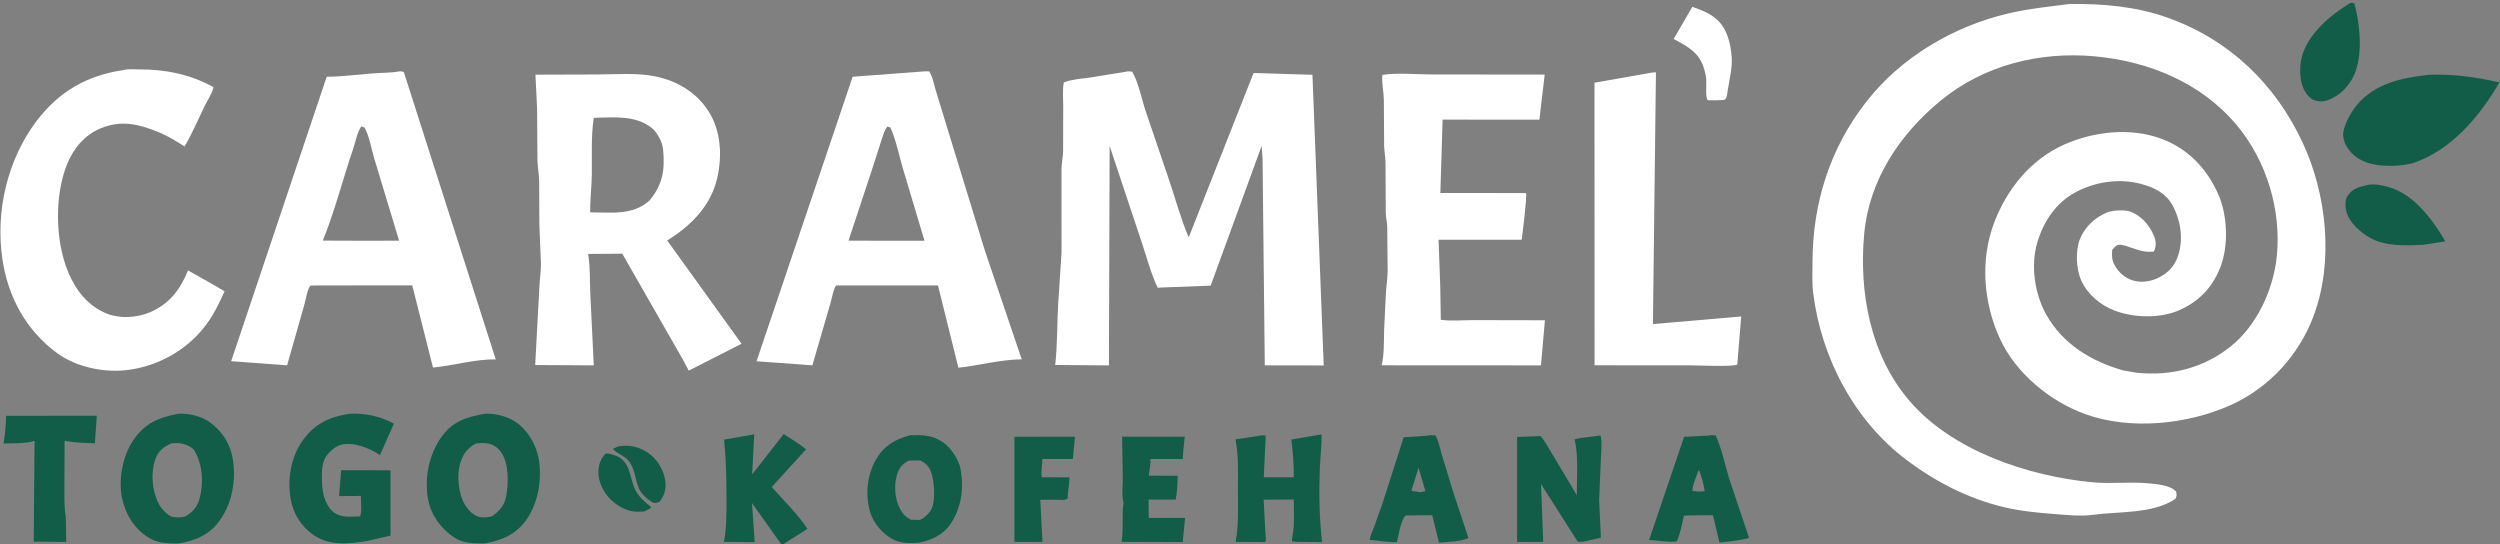 <?xml version="1.0" encoding="UTF-8"?> <svg xmlns="http://www.w3.org/2000/svg" width="170" height="37" viewBox="0 0 170 37" fill="none"><rect x="0" y="0" width="170" height="37" fill="#808080" stroke="none"/><g clip-path="url(#clip0_276_9328)"><path d="M42.033 30.358L42.211 30.328C42.938 30.235 43.626 30.451 44.202 30.891C44.788 31.339 45.171 32.075 45.251 32.795C45.303 33.257 45.154 33.745 44.861 34.107C44.705 34.202 44.63 34.194 44.451 34.196C44.1 34.017 43.648 33.641 43.477 33.282C43.181 32.665 43.212 31.971 42.788 31.391C42.47 30.955 41.963 30.877 41.679 30.521L42.033 30.358Z" fill="#125D48"></path><path d="M41.185 30.847C41.207 30.84 41.229 30.836 41.252 30.833C41.377 30.819 41.622 30.908 41.748 30.944C42.94 31.291 42.767 32.524 43.241 33.386C43.492 33.841 43.861 34.145 44.262 34.465L44.246 34.56L43.794 34.784L43.261 34.795C42.6 34.776 41.892 34.357 41.452 33.891C40.992 33.404 40.663 32.697 40.691 32.029C40.708 31.607 40.864 31.138 41.185 30.847Z" fill="#125D48"></path><path d="M115.076 0.468C115.666 0.665 116.226 0.879 116.703 1.286C117.454 1.929 117.693 2.983 117.757 3.917C117.804 4.594 117.607 5.408 117.494 6.079C117.46 6.278 117.449 6.62 117.31 6.764C117.263 6.813 116.728 6.816 116.623 6.822L116.128 6.814C115.954 6.645 116.047 5.713 116.027 5.418C116.01 5.174 115.955 4.933 115.886 4.699C115.55 3.561 114.788 3.179 113.809 2.649L115.076 0.468Z" fill="white"></path><path d="M161.054 12.566C161.5 12.495 161.946 12.591 162.376 12.705C164.133 13.169 165.429 14.951 166.287 16.414L164.752 16.651C163.57 16.702 162.204 16.763 161.148 16.163C160.499 15.793 159.75 15.136 159.556 14.393C159.478 14.09 159.446 13.624 159.617 13.346C159.959 12.793 160.461 12.701 161.054 12.566Z" fill="#125D48"></path><path d="M159.822 0.204C159.962 0.172 159.981 0.178 160.106 0.245C160.465 1.64 160.661 3.449 160.187 4.834C159.933 5.578 159.335 6.319 158.613 6.67C158.11 6.915 157.827 6.967 157.29 6.788C157.034 6.644 156.887 6.457 156.736 6.211C156.353 5.588 156.345 4.581 156.522 3.884C156.918 2.325 158.475 1.003 159.822 0.204Z" fill="#125D48"></path><path d="M68.98 29.697L73.097 29.694L72.958 31.213L70.881 31.213C70.888 31.538 70.758 32.203 70.847 32.454L72.732 32.459C72.708 32.935 72.613 33.411 72.598 33.903C72.443 34.043 72.047 33.982 71.828 33.98L70.74 33.988L70.888 36.852L68.981 36.843L68.98 29.697Z" fill="#125D48"></path><path d="M76.304 29.693L80.562 29.695C80.522 30.206 80.443 30.691 80.43 31.214L78.237 31.211C78.235 31.594 78.172 31.968 78.114 32.346L80.082 32.35C80.069 32.9 80.051 33.432 79.947 33.974L78.104 33.97L78.113 35.218L80.585 35.222L80.424 36.858L76.269 36.844C76.377 36.114 76.334 35.379 76.345 34.645C76.348 34.459 76.435 34.267 76.385 34.089C76.269 33.683 76.35 33.042 76.351 32.61L76.304 29.693Z" fill="#125D48"></path><path d="M0.413 28.276L6.582 28.268L6.454 30.144C5.755 30.126 5.08 30.108 4.392 29.97L4.379 33.063C4.381 33.765 4.355 34.479 4.476 35.173L4.501 36.85L2.292 36.832L2.35 29.982C1.699 30.175 0.918 30.134 0.239 30.161C0.344 29.526 0.407 28.919 0.413 28.276Z" fill="#125D48"></path><path d="M53.118 37L51.136 34.206L51.319 36.867L49.226 36.846C49.423 35.839 49.4 34.866 49.399 33.845C49.398 32.502 49.377 31.226 49.235 29.891L51.288 29.533L51.147 32.258L53.288 29.518C53.79 29.85 54.355 30.167 54.812 30.556L52.481 33.115C53.26 34.02 54.273 34.966 54.902 35.966L53.263 37H53.118Z" fill="#125D48"></path><path d="M97.124 29.62C97.253 29.57 97.473 29.606 97.613 29.61C97.826 29.974 97.926 30.524 98.046 30.93L98.825 33.487L99.854 36.579C99.426 36.832 98.376 36.84 97.851 36.901L97.393 35.036L95.936 35.046L95.583 35.049C95.252 35.347 95.104 36.422 94.99 36.865C94.404 36.892 93.737 36.756 93.145 36.712C93.169 36.416 93.339 36.096 93.445 35.815L94.024 34.188L95.449 29.735L97.124 29.62ZM96.462 31.807L95.971 33.373L96.577 33.47L96.928 33.398L96.462 31.807Z" fill="#125D48"></path><path d="M116.186 29.619C116.312 29.563 116.528 29.6 116.667 29.605C117.067 30.485 117.295 31.59 117.577 32.523L118.939 36.586C118.28 36.752 117.593 36.827 116.918 36.89L116.484 35.038L114.945 35.044L114.509 35.065C114.375 35.619 114.266 36.312 114.011 36.821C113.417 36.888 112.741 36.751 112.138 36.715L114.518 29.706L116.186 29.619ZM115.49 31.988C115.379 32.369 115.069 33.006 115.09 33.38C115.259 33.407 115.416 33.427 115.588 33.422L115.92 33.401C115.863 32.944 115.709 32.46 115.561 32.023L115.49 31.988Z" fill="#125D48"></path><path d="M85.666 29.624C85.811 29.589 85.922 29.601 86.068 29.624L85.937 32.454L87.981 32.455C87.985 31.576 87.916 30.759 87.811 29.887L89.863 29.535C89.885 30.315 89.778 31.059 89.749 31.832C89.686 33.511 89.709 35.193 89.9 36.862L88.216 36.847L87.852 36.811C87.862 36.483 87.951 36.177 87.971 35.855C88.008 35.232 87.982 34.594 87.977 33.969L85.929 33.976L86.045 36.236C86.058 36.401 86.126 36.741 86.022 36.86L84.022 36.849C84.237 35.671 84.18 34.486 84.179 33.294C84.178 32.151 84.237 31.004 84.012 29.877L85.666 29.624Z" fill="#125D48"></path><path d="M104.759 29.651C105.114 30.08 105.392 30.625 105.687 31.1L107.23 33.683C107.208 32.483 107.359 31.028 107.066 29.873C107.647 29.716 108.235 29.725 108.823 29.606C108.986 29.964 108.854 30.997 108.851 31.419L108.742 34.015L108.861 36.567L107.62 36.842L107.288 36.839L104.787 32.91L104.938 36.852L103.162 36.846L103.162 29.715L104.759 29.651Z" fill="#125D48"></path><path d="M61.869 29.601C62.736 29.57 63.374 29.568 64.121 30.074C64.671 30.448 65.214 31.273 65.327 31.932C65.554 33.255 65.367 34.614 64.571 35.72C64.089 36.39 63.266 36.768 62.464 36.904C61.832 36.944 61.263 36.966 60.686 36.655C60.002 36.286 59.389 35.568 59.171 34.829C58.829 33.673 58.951 32.318 59.56 31.258C60.098 30.321 60.837 29.882 61.869 29.601ZM61.796 31.319C61.344 31.564 61.135 31.815 60.989 32.304C60.782 33 60.849 33.985 61.214 34.624C61.407 34.963 61.584 35.156 61.933 35.34L62.546 35.355C62.845 35.241 63.211 34.892 63.346 34.603C63.624 34.007 63.538 32.655 63.297 32.056C63.153 31.699 62.929 31.485 62.588 31.309L61.796 31.319Z" fill="#125D48"></path><path d="M23.716 28.14C24.808 28.076 25.834 28.292 26.788 28.807L25.837 30.944C25.27 30.562 24.396 30.186 23.696 30.188C23.09 30.189 22.778 30.377 22.37 30.793C21.835 31.339 21.883 32.067 21.895 32.77C21.906 33.435 22.076 34.272 22.596 34.753C23.118 35.237 23.818 35.133 24.483 35.114C24.623 34.819 24.538 34.071 24.54 33.724L23.057 33.733L23.198 31.972L25.421 31.976L26.553 31.981L26.554 36.422L24.93 36.791C23.72 36.997 22.372 37.115 21.316 36.38C20.494 35.808 19.938 34.928 19.769 33.958C19.53 32.584 19.772 31.067 20.611 29.913C21.412 28.809 22.398 28.357 23.716 28.14Z" fill="#125D48"></path><path d="M165.228 5.081C166.852 5.031 168.384 5.243 169.963 5.605C168.623 7.909 166.68 10.241 164.033 11.109L163.501 11.21C162.461 11.36 161.085 11.315 160.219 10.675C159.776 10.347 159.397 9.832 159.339 9.273C159.275 8.65 159.856 7.64 160.246 7.167C161.491 5.653 163.362 5.276 165.228 5.081Z" fill="#125D48"></path><path d="M12.099 28.14C12.796 28.08 13.69 28.294 14.258 28.704C15.132 29.335 15.678 30.215 15.841 31.277C16.062 32.713 15.767 34.299 14.879 35.477C14.177 36.409 13.222 36.792 12.092 36.959C11.332 36.948 10.695 36.948 10.038 36.517C9.085 35.891 8.507 34.923 8.291 33.829C8.048 32.596 8.342 30.983 9.065 29.931C9.849 28.79 10.758 28.394 12.099 28.14ZM11.644 30.149C11.124 30.396 10.763 30.654 10.566 31.218C10.233 32.172 10.332 33.356 10.791 34.256C10.921 34.51 11.355 35.02 11.632 35.113C11.95 35.219 12.273 35.197 12.593 35.121C13.116 34.823 13.414 34.474 13.573 33.893C13.862 32.834 13.78 31.593 13.212 30.629C13.078 30.402 12.648 30.232 12.388 30.164C12.155 30.103 11.883 30.131 11.644 30.149Z" fill="#125D48"></path><path d="M32.962 28.138C33.636 28.084 34.493 28.311 35.049 28.682C35.864 29.227 36.441 30.195 36.62 31.143C36.877 32.5 36.617 34.167 35.811 35.318C35.096 36.341 34.165 36.734 32.959 36.953C32.211 36.948 31.508 36.973 30.866 36.536C29.964 35.922 29.306 35.025 29.11 33.956C28.844 32.51 29.164 30.916 30.018 29.714C30.773 28.653 31.72 28.354 32.962 28.138ZM32.34 30.166C31.744 30.51 31.443 30.928 31.27 31.593C31.062 32.394 31.175 33.606 31.619 34.328C31.825 34.664 32.168 35.047 32.573 35.146C32.864 35.218 33.148 35.175 33.436 35.113C33.916 34.809 34.273 34.401 34.397 33.846C34.594 32.963 34.619 31.563 34.097 30.783C33.873 30.448 33.568 30.228 33.161 30.154C32.9 30.106 32.603 30.128 32.34 30.166Z" fill="#125D48"></path><path d="M112.362 4.931L112.604 4.918L112.399 22.037L118.401 21.519L118.135 24.789C117.857 24.958 115.429 24.842 114.924 24.842L108.43 24.84L108.426 5.624L112.362 4.931Z" fill="white"></path><path d="M8.434 4.757L8.466 4.748C8.717 4.682 9.124 4.723 9.395 4.72C11.206 4.701 12.936 5.049 14.517 5.927C14.436 6.348 14.095 6.84 13.904 7.235C13.459 8.155 13.069 9.072 12.55 9.96C11.962 9.586 11.401 9.235 10.749 8.972C9.411 8.432 8.243 8.149 6.843 8.727C5.758 9.175 5.017 10.07 4.579 11.125C3.685 13.279 3.748 16.453 4.673 18.59C5.202 19.81 6.027 20.842 7.305 21.34C8.188 21.683 9.323 21.602 10.181 21.241C11.53 20.672 12.255 19.689 12.786 18.389L14.131 19.145L15.271 19.803C14.901 20.628 14.539 21.39 13.987 22.122C12.751 23.759 10.859 24.845 8.816 25.141C7.174 25.379 5.232 24.995 3.891 24.017C1.763 22.465 0.546 20.185 0.165 17.635C-0.321 14.381 0.499 10.849 2.499 8.213C4.017 6.211 5.941 5.117 8.434 4.757Z" fill="white"></path><path d="M93.996 5.094C95.026 4.931 96.287 5.063 97.338 5.062L105.039 5.071L104.679 8.138L98.097 8.134L97.944 13.125L103.768 13.127C103.855 13.294 103.528 15.927 103.474 16.301L97.82 16.301L97.937 19.452L97.975 21.746C98.694 21.844 99.522 21.767 100.251 21.768L105.055 21.778L104.786 24.846L93.954 24.84C94.135 24.046 94.099 23.279 94.119 22.473L94.226 20.232C94.238 19.64 94.351 19.066 94.36 18.472L94.332 15.403C94.317 15.088 94.242 14.78 94.232 14.466L94.214 10.998C94.202 10.644 94.132 10.29 94.121 9.943L94.102 6.77C94.082 6.202 93.961 5.66 93.996 5.094Z" fill="white"></path><path d="M62.915 4.849L63.185 4.856C63.418 5.189 63.493 5.688 63.609 6.076L64.369 8.556L66.973 17.044L69.479 24.436C68.065 24.44 66.587 24.855 65.171 25.003L63.783 19.413L58.002 19.411L56.861 19.414C56.703 19.537 56.552 20.334 56.482 20.578L55.241 24.844L51.445 24.564L57.98 5.219L62.915 4.849ZM60.356 8.598C60.133 8.839 60.052 9.196 59.95 9.499L59.253 11.666L57.698 16.365L60.45 16.37L62.865 16.37L61.377 11.388C61.123 10.517 60.922 9.498 60.553 8.68L60.356 8.598Z" fill="white"></path><path d="M27.184 4.849C27.274 4.84 27.372 4.874 27.459 4.895L33.71 24.438C32.316 24.415 30.841 24.862 29.443 24.992L28.033 19.405L22.453 19.411L21.121 19.415C20.927 19.566 20.791 20.375 20.714 20.647L19.524 24.842L15.719 24.56L22.215 5.22C23.256 5.213 24.303 5.073 25.338 4.991C25.966 4.94 26.557 4.965 27.184 4.849ZM24.563 8.598C24.273 9.04 24.182 9.632 24.013 10.128C23.311 12.185 22.766 14.349 21.954 16.361L24.634 16.37L27.138 16.366L25.439 10.742C25.246 10.107 25.111 9.222 24.778 8.661L24.563 8.598Z" fill="white"></path><path d="M36.41 5.077L40.56 5.064C41.872 5.064 43.35 4.93 44.632 5.209C46.1 5.53 47.367 6.299 48.177 7.562C49.036 8.899 49.118 10.626 48.765 12.133C48.324 14.016 46.986 15.354 45.369 16.35L50.426 23.376L46.835 25.202L46.359 24.316L42.315 17.251L39.993 17.267C40.142 18.163 40.097 19.064 40.141 19.967L40.377 24.845L36.394 24.822L36.675 19.556C36.697 19.018 36.783 18.496 36.785 17.955L36.677 15.281L36.664 12.316C36.65 11.845 36.566 11.386 36.547 10.921L36.522 7.367L36.41 5.077ZM40.378 8.01C40.177 9.299 40.269 10.628 40.243 11.929C40.226 12.763 40.122 13.595 40.13 14.438C41.559 14.442 43.004 14.664 44.151 13.652C45.057 12.571 45.226 11.563 45.092 10.187C45.041 9.667 44.728 9.034 44.318 8.704C43.204 7.806 41.716 7.992 40.378 8.01Z" fill="white"></path><path d="M76.729 4.849L76.99 4.876C77.427 5.627 77.62 6.699 77.896 7.526L79.561 12.428C79.97 13.668 80.316 14.934 80.834 16.137L85.242 4.965L89.246 5.086L90.012 24.851L86.005 24.844L85.853 10.777L85.794 9.916L82.326 19.423L78.72 19.56C78.241 18.561 77.956 17.405 77.596 16.357L75.455 9.928L75.407 24.847L71.754 24.819C71.908 23.47 71.879 22.059 71.954 20.7L72.184 17.19L72.182 11.491C72.192 11.077 72.284 10.671 72.292 10.253L72.298 7.175C72.298 6.673 72.241 6.094 72.341 5.603C72.888 5.391 73.529 5.356 74.109 5.275L76.729 4.849Z" fill="white"></path><path d="M140.731 0.271C142.993 0.244 145.269 0.437 147.412 1.207C151.617 2.718 154.702 5.702 156.56 9.657C158.229 13.205 158.709 17.804 157.317 21.506C156.331 24.127 154.321 26.354 151.723 27.53C148.776 28.863 144.859 29.275 141.776 28.153C139.388 27.284 137.084 25.377 136.015 23.074C134.872 20.613 134.633 17.693 135.607 15.132C136.468 12.867 138.087 10.838 140.372 9.826C142.384 8.936 144.881 8.656 146.969 9.435C148.789 10.113 150.041 11.439 150.825 13.169C151.474 14.602 151.558 16.704 150.984 18.174C150.454 19.529 149.535 20.507 148.178 21.098C146.871 21.668 145.099 21.619 143.776 21.113C142.821 20.747 141.93 19.993 141.518 19.059C141.177 18.291 141.117 17.04 141.436 16.256C141.766 15.44 142.448 14.794 143.265 14.453C143.656 14.289 144.523 14.244 144.923 14.409C145.646 14.708 146.19 15.349 146.474 16.058C146.621 16.421 146.627 16.746 146.467 17.102C145.862 17.178 145.474 17.026 144.913 16.84C144.686 16.765 144.357 16.631 144.119 16.642C143.885 16.652 143.774 16.838 143.629 16.992C143.595 17.401 143.603 17.672 143.798 18.039C144.053 18.517 144.513 18.912 145.04 19.07C145.627 19.246 146.283 19.143 146.815 18.867C147.492 18.517 147.909 18.038 148.133 17.314C148.474 16.215 148.283 14.963 147.731 13.959C147.289 13.157 146.556 12.782 145.693 12.535C144.174 12.1 142.508 12.337 141.128 13.078C139.796 13.793 138.957 15.072 138.54 16.476C138.072 18.053 138.35 19.975 139.153 21.404C140.273 23.398 142.208 24.575 144.38 25.189L145.294 25.346C147.645 25.587 149.851 25.025 151.693 23.552C153.484 22.12 154.593 19.668 154.82 17.446C155.142 14.303 154.143 10.952 152.096 8.506C149.694 5.637 146.126 4.161 142.419 3.828C138.672 3.492 134.903 4.438 131.986 6.825C129.175 9.125 127.102 12.247 126.766 15.894C126.403 19.857 127.17 24.125 129.829 27.241C132.74 30.651 137.913 32.387 142.316 32.798C143.535 32.912 144.779 32.751 145.998 32.859C146.582 32.911 147.586 32.974 147.978 33.433C148.01 33.652 148.038 33.713 147.932 33.916C146.392 34.962 144.12 34.763 142.348 35.006C141.467 35.126 140.528 35.017 139.649 34.95C138.481 34.86 137.35 34.747 136.209 34.473C133.822 33.899 131.61 32.754 129.668 31.297C126.073 28.599 123.848 24.309 123.299 19.946C123.212 19.257 123.248 18.507 123.25 17.813C123.263 13.812 124.426 10.096 126.916 6.908C129.259 3.909 132.796 1.804 136.53 0.922C137.938 0.589 139.304 0.456 140.731 0.271Z" fill="white"></path></g><defs><clipPath id="clip0_276_9328"><rect width="170" height="37" fill="white"></rect></clipPath></defs></svg> 